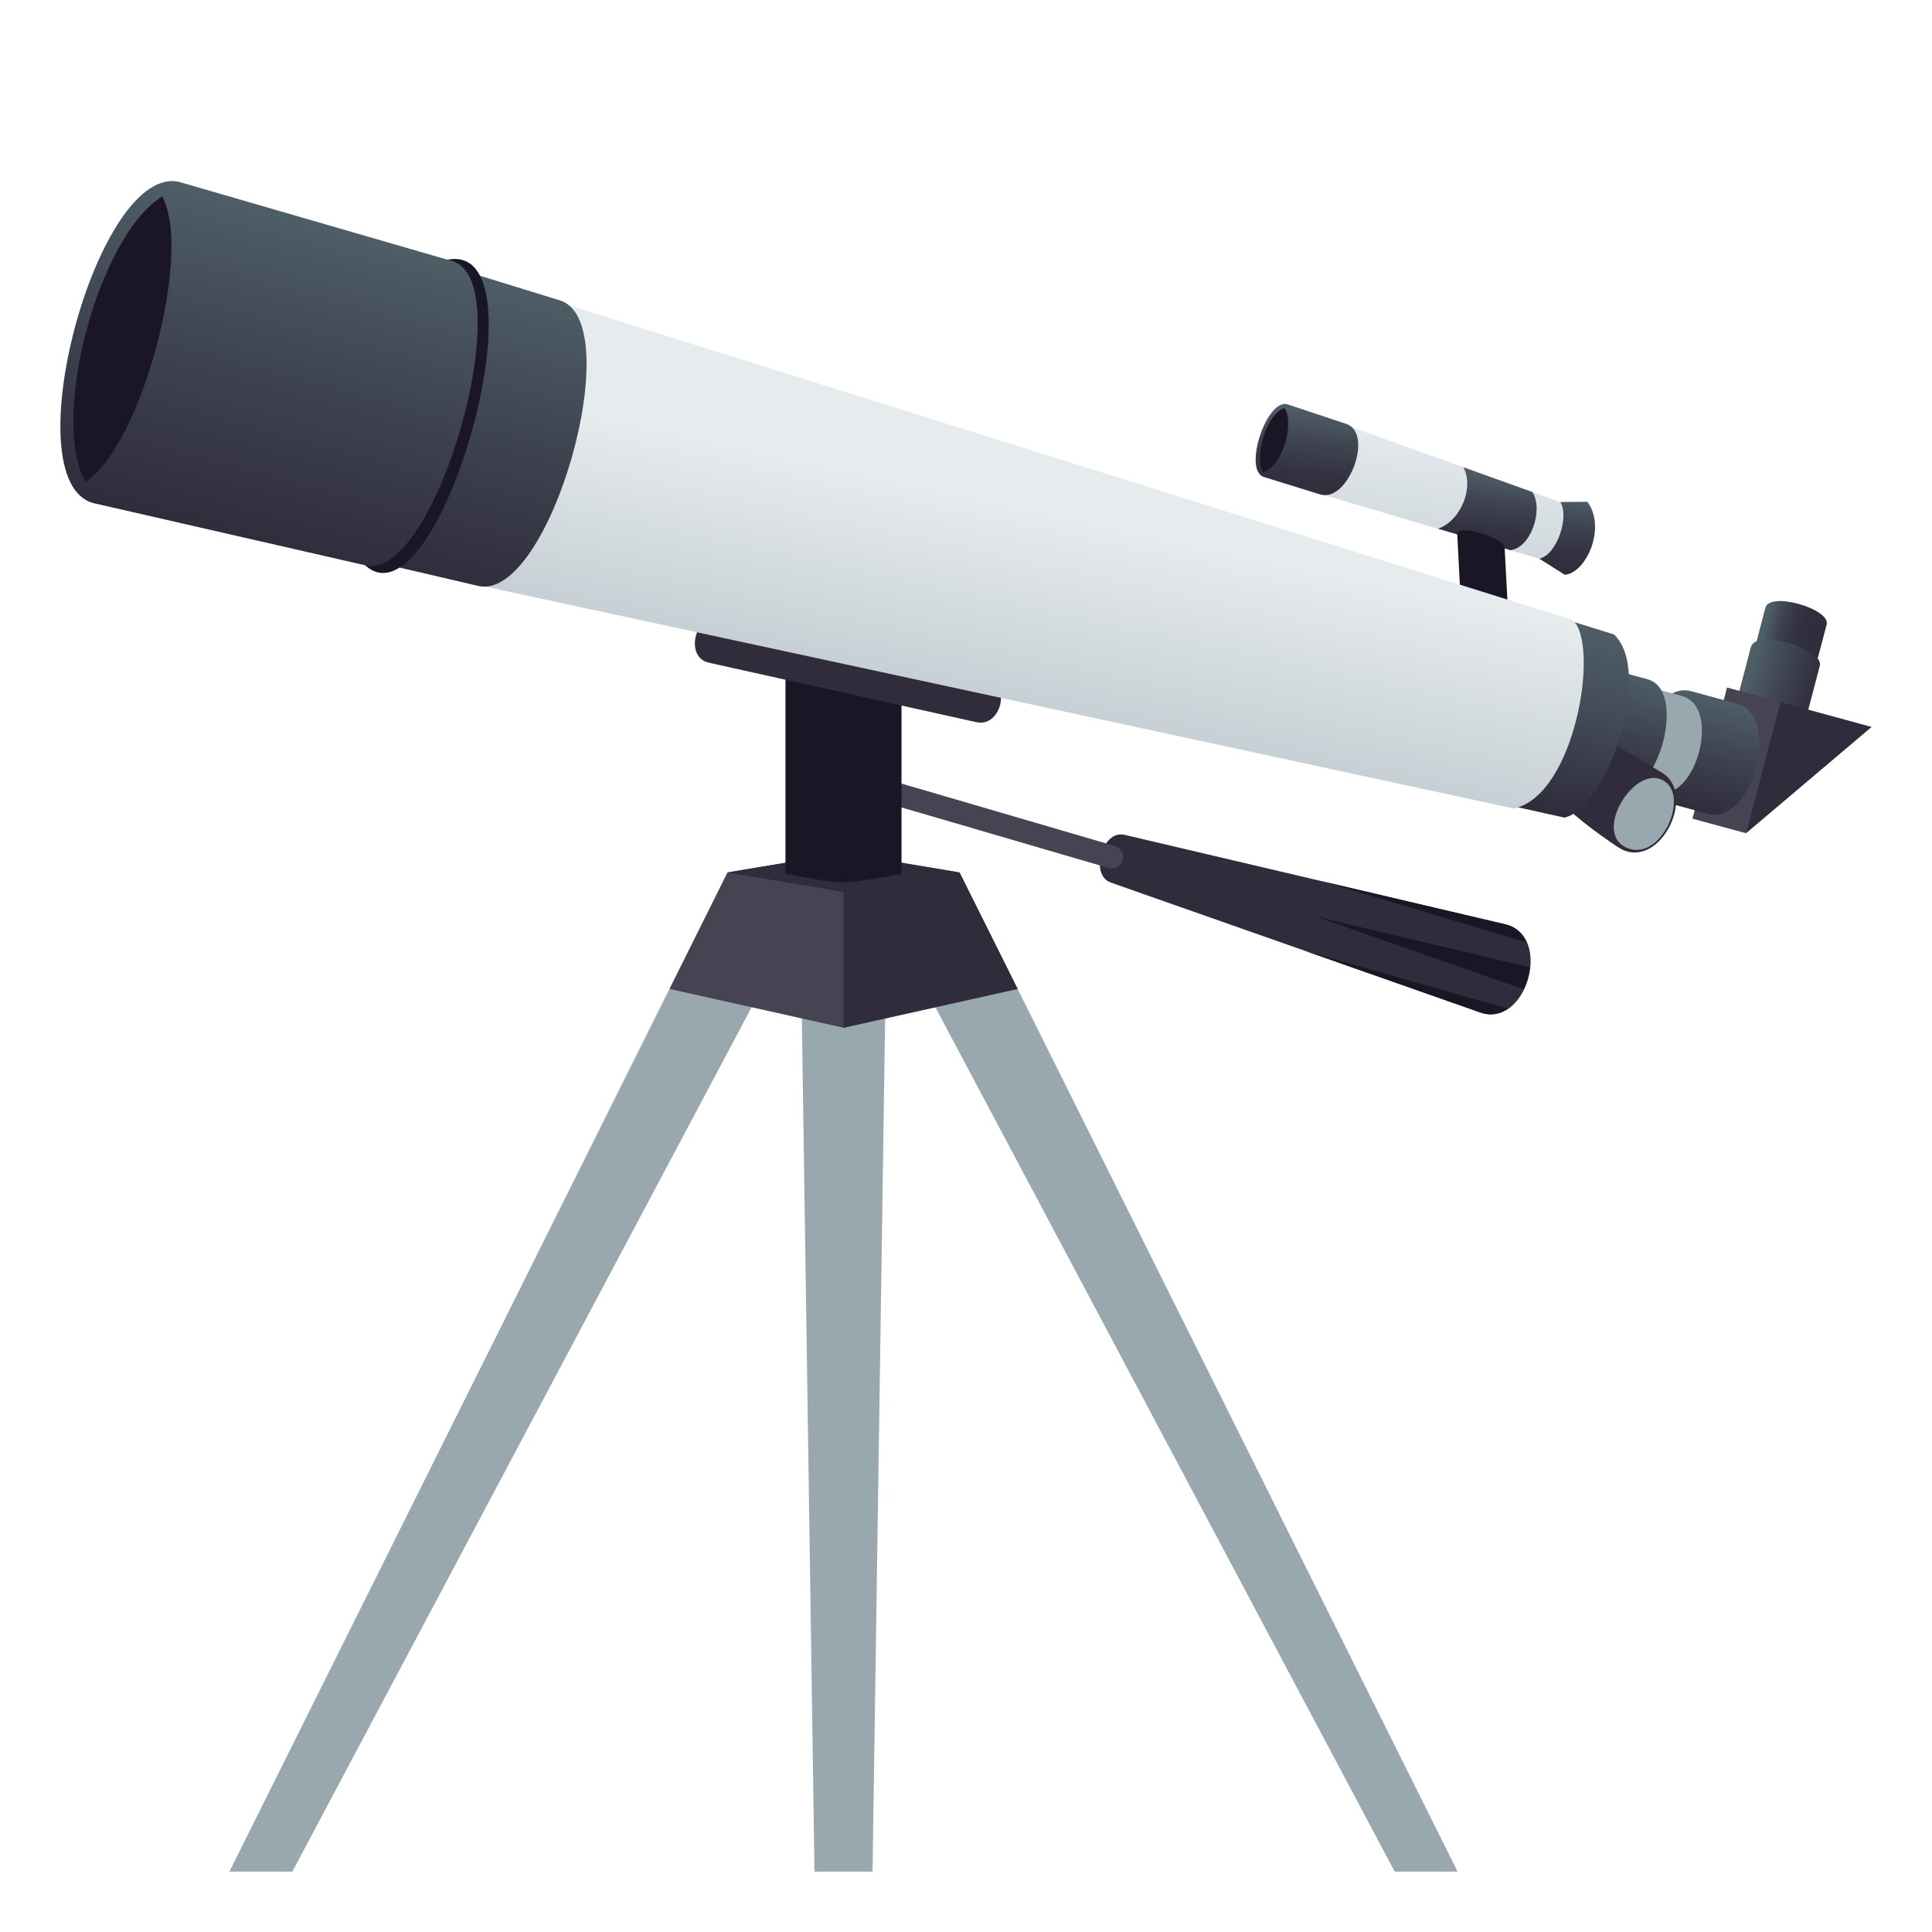 <?xml version="1.0" encoding="utf-8"?>
<!-- Generator: Adobe Illustrator 15.0.0, SVG Export Plug-In . SVG Version: 6.00 Build 0)  -->
<!DOCTYPE svg PUBLIC "-//W3C//DTD SVG 1.1//EN" "http://www.w3.org/Graphics/SVG/1.1/DTD/svg11.dtd">
<svg version="1.1" id="Layer_1" xmlns:x="http://ns.adobe.com/Extensibility/1.0/" xmlns:i="http://ns.adobe.com/AdobeIllustrator/10.0/" xmlns:graph="http://ns.adobe.com/Graphs/1.0/"
	 xmlns="http://www.w3.org/2000/svg" xmlns:xlink="http://www.w3.org/1999/xlink" xmlns:a="http://ns.adobe.com/AdobeSVGViewerExtensions/3.0/"
	 x="0px" y="0px" width="64px" height="64px" viewBox="0 0 64 64" enable-background="new 0 0 64 64" xml:space="preserve">
<linearGradient id="SVGID_1_" gradientUnits="userSpaceOnUse" x1="985.108" y1="95.95" x2="985.108" y2="93.841" gradientTransform="matrix(0.259 -0.966 0.966 0.259 -287.309 948.066)">
	<stop  offset="0" style="stop-color:#302C3B"/>
	<stop  offset="0.392" style="stop-color:#312E3D"/>
	<stop  offset="0.619" style="stop-color:#363744"/>
	<stop  offset="0.803" style="stop-color:#3F4551"/>
	<stop  offset="0.964" style="stop-color:#4B5862"/>
	<stop  offset="1" style="stop-color:#4E5E67"/>
	<a:midPointStop  offset="0" style="stop-color:#302C3B"/>
	<a:midPointStop  offset="0.806" style="stop-color:#302C3B"/>
	<a:midPointStop  offset="1" style="stop-color:#4E5E67"/>
</linearGradient>
<path fill="url(#SVGID_1_)" d="M58.481,20.132l-0.355,1.354c-0.134,0.508,1.882,1.104,2.028,0.553l0.357-1.354
	C60.645,20.177,58.628,19.579,58.481,20.132z"/>
<linearGradient id="SVGID_2_" gradientUnits="userSpaceOnUse" x1="983.637" y1="96.087" x2="983.637" y2="93.714" gradientTransform="matrix(0.259 -0.966 0.966 0.259 -287.309 948.066)">
	<stop  offset="0" style="stop-color:#302C3B"/>
	<stop  offset="0.509" style="stop-color:#3E4350"/>
	<stop  offset="1" style="stop-color:#4E5E67"/>
	<a:midPointStop  offset="0" style="stop-color:#302C3B"/>
	<a:midPointStop  offset="0.539" style="stop-color:#302C3B"/>
	<a:midPointStop  offset="1" style="stop-color:#4E5E67"/>
</linearGradient>
<path fill="url(#SVGID_2_)" d="M58.001,21.435l-0.399,1.522c-0.149,0.571,2.118,1.243,2.281,0.623l0.4-1.522
	C60.435,21.486,58.166,20.816,58.001,21.435z"/>
<polygon fill="#464352" points="57.84,27.602 56.065,27.12 57.211,22.775 59.313,23.348 "/>
<polygon fill="#302C3B" points="57.84,27.603 58.985,23.259 62,24.081 "/>
<linearGradient id="SVGID_3_" gradientUnits="userSpaceOnUse" x1="-101.192" y1="145.455" x2="-101.192" y2="141.674" gradientTransform="matrix(0.966 0.259 -0.259 0.966 191.198 -87.555)">
	<stop  offset="0" style="stop-color:#302C3B"/>
	<stop  offset="0.509" style="stop-color:#3E4350"/>
	<stop  offset="1" style="stop-color:#4E5E67"/>
	<a:midPointStop  offset="0" style="stop-color:#302C3B"/>
	<a:midPointStop  offset="0.539" style="stop-color:#302C3B"/>
	<a:midPointStop  offset="1" style="stop-color:#4E5E67"/>
</linearGradient>
<path fill="url(#SVGID_3_)" d="M57.525,23.306l-1.496-0.408c-1.478-0.402-2.487,3.234-0.962,3.65l1.495,0.407
	C58.042,27.357,59.052,23.722,57.525,23.306z"/>
<path fill="#99A8AE" d="M55.713,23.054l-2.484-0.678l-0.842,3.199l2.484,0.677C56.167,26.605,57.052,23.418,55.713,23.054z"/>
<linearGradient id="SVGID_4_" gradientUnits="userSpaceOnUse" x1="-32.523" y1="-25.168" x2="-32.523" y2="-21.25" gradientTransform="matrix(0.966 0.259 -0.259 0.966 78.749 54.979)">
	<stop  offset="0" style="stop-color:#4E5E67"/>
	<stop  offset="0.491" style="stop-color:#3E4350"/>
	<stop  offset="1" style="stop-color:#302C3B"/>
	<a:midPointStop  offset="0" style="stop-color:#4E5E67"/>
	<a:midPointStop  offset="0.461" style="stop-color:#4E5E67"/>
	<a:midPointStop  offset="1" style="stop-color:#302C3B"/>
</linearGradient>
<path fill="url(#SVGID_4_)" d="M54.581,22.503l-2.486-0.677l-0.962,3.649l2.484,0.677C54.912,26.505,55.918,22.867,54.581,22.503z"
	/>
<path fill="#302C3B" d="M53.709,28.129c-0.242-0.124-1.723-1.188-1.809-1.411c-0.337-0.873,0.595-2.168,1.534-2.06
	c0.096,0.011,1.534,0.889,1.6,0.925C56.235,26.259,55.02,28.8,53.709,28.129z"/>
<path fill="#99A8AE" d="M53.973,28.115c-1.354-0.438,0.285-3.031,1.246-2.171C55.884,26.538,55.015,28.451,53.973,28.115z"/>
<polygon fill="#99A8AE" points="7.599,61.999 9.684,61.999 25.222,32.758 22.177,32.759 "/>
<polygon fill="#99A8AE" points="48.285,62 33.709,32.758 30.662,32.759 46.201,61.999 "/>
<path fill="#302C3B" d="M49.869,30.62l-12.621-2.966c-0.739-0.172-1.163,1.331-0.449,1.583l12.243,4.304
	C50.571,34.08,51.448,30.989,49.869,30.62z"/>
<path fill="#1A1626" d="M43.226,31.497l5.816,2.044c0.342,0.121,0.646,0.042,0.9-0.13L43.226,31.497z"/>
<path fill="#1A1626" d="M49.869,30.62l-5.995-1.409l6.687,2.006C50.437,30.932,50.219,30.702,49.869,30.62z"/>
<path fill="#1A1626" d="M50.473,32.771c0.111-0.229,0.18-0.473,0.205-0.728l-7.127-1.69L50.473,32.771z"/>
<path fill="#464352" d="M36.707,28.748l-9.148-2.674c-0.501-0.146-0.296-0.88,0.209-0.73l9.144,2.674
	C37.416,28.165,37.212,28.896,36.707,28.748z"/>
<polygon fill="#99A8AE" points="28.904,61.999 26.981,61.999 26.5,29.544 29.383,29.544 "/>
<polygon fill="#464352" points="24.099,28.901 22.177,32.759 27.943,34.045 33.709,32.758 31.786,28.901 27.943,28.259 "/>
<polygon fill="#302C3B" points="33.709,32.758 31.786,28.901 27.943,28.259 24.099,28.901 27.943,29.546 27.943,34.045 "/>
<path fill="#1A1626" d="M26.02,22.476v6.475c2.158,0.366,1.699,0.365,3.844,0v-6.475H26.02z"/>
<path fill="#302C3B" d="M23.45,21.944c-0.777-0.205-0.411-1.628,0.363-1.458l8.863,1.971c0.84,0.174,0.498,1.65-0.331,1.466
	l-8.866-1.971C23.471,21.95,23.46,21.947,23.45,21.944z"/>
<linearGradient id="SVGID_5_" gradientUnits="userSpaceOnUse" x1="51.647" y1="19.888" x2="49.929" y2="26.003" gradientTransform="matrix(1 0 0 1 1.285 0.904)">
	<stop  offset="0" style="stop-color:#4E5E67"/>
	<stop  offset="0.382" style="stop-color:#444E59"/>
	<stop  offset="1" style="stop-color:#302C3B"/>
	<a:midPointStop  offset="0" style="stop-color:#4E5E67"/>
	<a:midPointStop  offset="0.558" style="stop-color:#4E5E67"/>
	<a:midPointStop  offset="1" style="stop-color:#302C3B"/>
</linearGradient>
<path fill="url(#SVGID_5_)" d="M53.465,21.017l-2.018-0.629c-0.602,2.068-1.229,4.136-1.895,6.192l2.274,0.505
	C53.257,26.751,54.773,22.238,53.465,21.017z"/>
<linearGradient id="SVGID_6_" gradientUnits="userSpaceOnUse" x1="-73.546" y1="-211.735" x2="-74.956" y2="-216.998" gradientTransform="matrix(0.95 0.312 -0.227 0.692 68.941 187.625)">
	<stop  offset="0" style="stop-color:#CFD8DD"/>
	<stop  offset="1" style="stop-color:#E6EBED"/>
	<a:midPointStop  offset="0" style="stop-color:#CFD8DD"/>
	<a:midPointStop  offset="0.485" style="stop-color:#CFD8DD"/>
	<a:midPointStop  offset="1" style="stop-color:#E6EBED"/>
</linearGradient>
<path fill="url(#SVGID_6_)" d="M51.27,18.59l-9.155-2.709l0.796-2.402l8.982,3.227C52.492,17.177,52.029,18.563,51.27,18.59z"/>
<linearGradient id="SVGID_7_" gradientUnits="userSpaceOnUse" x1="-77.748" y1="-212.358" x2="-78.74" y2="-216.061" gradientTransform="matrix(0.95 0.312 -0.227 0.692 68.941 187.625)">
	<stop  offset="0" style="stop-color:#302C3B"/>
	<stop  offset="0.262" style="stop-color:#343241"/>
	<stop  offset="0.626" style="stop-color:#3F4450"/>
	<stop  offset="1" style="stop-color:#4E5E67"/>
	<a:midPointStop  offset="0" style="stop-color:#302C3B"/>
	<a:midPointStop  offset="0.636" style="stop-color:#302C3B"/>
	<a:midPointStop  offset="1" style="stop-color:#4E5E67"/>
</linearGradient>
<path fill="url(#SVGID_7_)" d="M44.587,14.039l-1.929-0.642c-0.694-0.228-1.488,2.174-0.796,2.402l1.867,0.578
	C44.668,16.669,45.525,14.331,44.587,14.039z"/>
<path fill="#1A1626" d="M41.844,15.645c0.686-0.234,1.029-1.668,0.707-2.134C41.922,13.725,41.534,15.199,41.844,15.645z"/>
<linearGradient id="SVGID_8_" gradientUnits="userSpaceOnUse" x1="-71.523" y1="-212.57" x2="-72.409" y2="-215.875" gradientTransform="matrix(0.95 0.312 -0.227 0.692 68.941 187.625)">
	<stop  offset="0" style="stop-color:#302C3B"/>
	<stop  offset="0.262" style="stop-color:#343241"/>
	<stop  offset="0.626" style="stop-color:#3F4450"/>
	<stop  offset="1" style="stop-color:#4E5E67"/>
	<a:midPointStop  offset="0" style="stop-color:#302C3B"/>
	<a:midPointStop  offset="0.636" style="stop-color:#302C3B"/>
	<a:midPointStop  offset="1" style="stop-color:#4E5E67"/>
</linearGradient>
<path fill="url(#SVGID_8_)" d="M47.637,17.515l2.395,0.709c0.672-0.066,1.108-1.327,0.733-1.924l-2.293-0.824
	C48.833,16.096,48.425,17.236,47.637,17.515z"/>
<linearGradient id="SVGID_9_" gradientUnits="userSpaceOnUse" x1="-68.908" y1="-291.043" x2="-69.871" y2="-294.635" gradientTransform="matrix(0.95 0.312 -0.206 0.627 57.593 222.952)">
	<stop  offset="0" style="stop-color:#302C3B"/>
	<stop  offset="0.262" style="stop-color:#343241"/>
	<stop  offset="0.626" style="stop-color:#3F4450"/>
	<stop  offset="1" style="stop-color:#4E5E67"/>
	<a:midPointStop  offset="0" style="stop-color:#302C3B"/>
	<a:midPointStop  offset="0.636" style="stop-color:#302C3B"/>
	<a:midPointStop  offset="1" style="stop-color:#4E5E67"/>
</linearGradient>
<path fill="url(#SVGID_9_)" d="M50.99,18.507l0.847,0.534c0.707-0.058,1.386-1.565,0.746-2.419l-0.897,0.008
	C51.994,17.094,51.587,18.379,50.99,18.507z"/>
<path fill="#1A1626" d="M49.947,20.124l-1.575-0.522l-0.101-1.942c0.113-0.309,1.685,0.216,1.574,0.525L49.947,20.124z"/>
<linearGradient id="SVGID_10_" gradientUnits="userSpaceOnUse" x1="32.864" y1="13.854" x2="31.067" y2="22.186" gradientTransform="matrix(1 0 0 1 1.285 0.904)">
	<stop  offset="0.242" style="stop-color:#E6EBED"/>
	<stop  offset="1" style="stop-color:#C6CFD4"/>
	<a:midPointStop  offset="0.242" style="stop-color:#E6EBED"/>
	<a:midPointStop  offset="0.516" style="stop-color:#E6EBED"/>
	<a:midPointStop  offset="1" style="stop-color:#C6CFD4"/>
</linearGradient>
<path fill="url(#SVGID_10_)" d="M52.099,20.54L15.789,9.155l-2.547,9.666l36.902,7.961C52.187,26.357,53.001,21.339,52.099,20.54z"
	/>
<linearGradient id="SVGID_11_" gradientUnits="userSpaceOnUse" x1="-71.133" y1="-28.192" x2="-71.133" y2="-17.705" gradientTransform="matrix(0.966 0.259 -0.259 0.966 78.749 54.979)">
	<stop  offset="0" style="stop-color:#4E5E67"/>
	<stop  offset="0.491" style="stop-color:#3E4350"/>
	<stop  offset="1" style="stop-color:#302C3B"/>
	<a:midPointStop  offset="0" style="stop-color:#4E5E67"/>
	<a:midPointStop  offset="0.461" style="stop-color:#4E5E67"/>
	<a:midPointStop  offset="1" style="stop-color:#302C3B"/>
</linearGradient>
<path fill="url(#SVGID_11_)" d="M18.499,9.936l-4.143-1.278l-2.581,9.797l4.043,0.95C18.202,20.013,20.889,10.543,18.499,9.936z"/>
<path fill="#1A1626" d="M14.826,8.604c-0.063,0.012-2.779,10.073-2.729,10.122C14.529,20.944,18.208,7.937,14.826,8.604z"/>
<linearGradient id="SVGID_12_" gradientUnits="userSpaceOnUse" x1="-78.487" y1="-28.44" x2="-78.487" y2="-17.427" gradientTransform="matrix(0.966 0.259 -0.259 0.966 78.749 54.979)">
	<stop  offset="0" style="stop-color:#4E5E67"/>
	<stop  offset="0.491" style="stop-color:#3E4350"/>
	<stop  offset="1" style="stop-color:#302C3B"/>
	<a:midPointStop  offset="0" style="stop-color:#4E5E67"/>
	<a:midPointStop  offset="0.461" style="stop-color:#4E5E67"/>
	<a:midPointStop  offset="1" style="stop-color:#302C3B"/>
</linearGradient>
<path fill="url(#SVGID_12_)" d="M14.951,8.64L5.967,6.035c-2.722-0.724-5.59,9.908-2.87,10.632l9.001,2.059
	C14.435,19.316,17.291,9.23,14.951,8.64z"/>
<path fill="#1A1626" d="M2.825,15.96c1.815-1.108,3.583-7.551,2.548-9.451C3.275,7.793,1.652,13.819,2.825,15.96z"/>
</svg>
